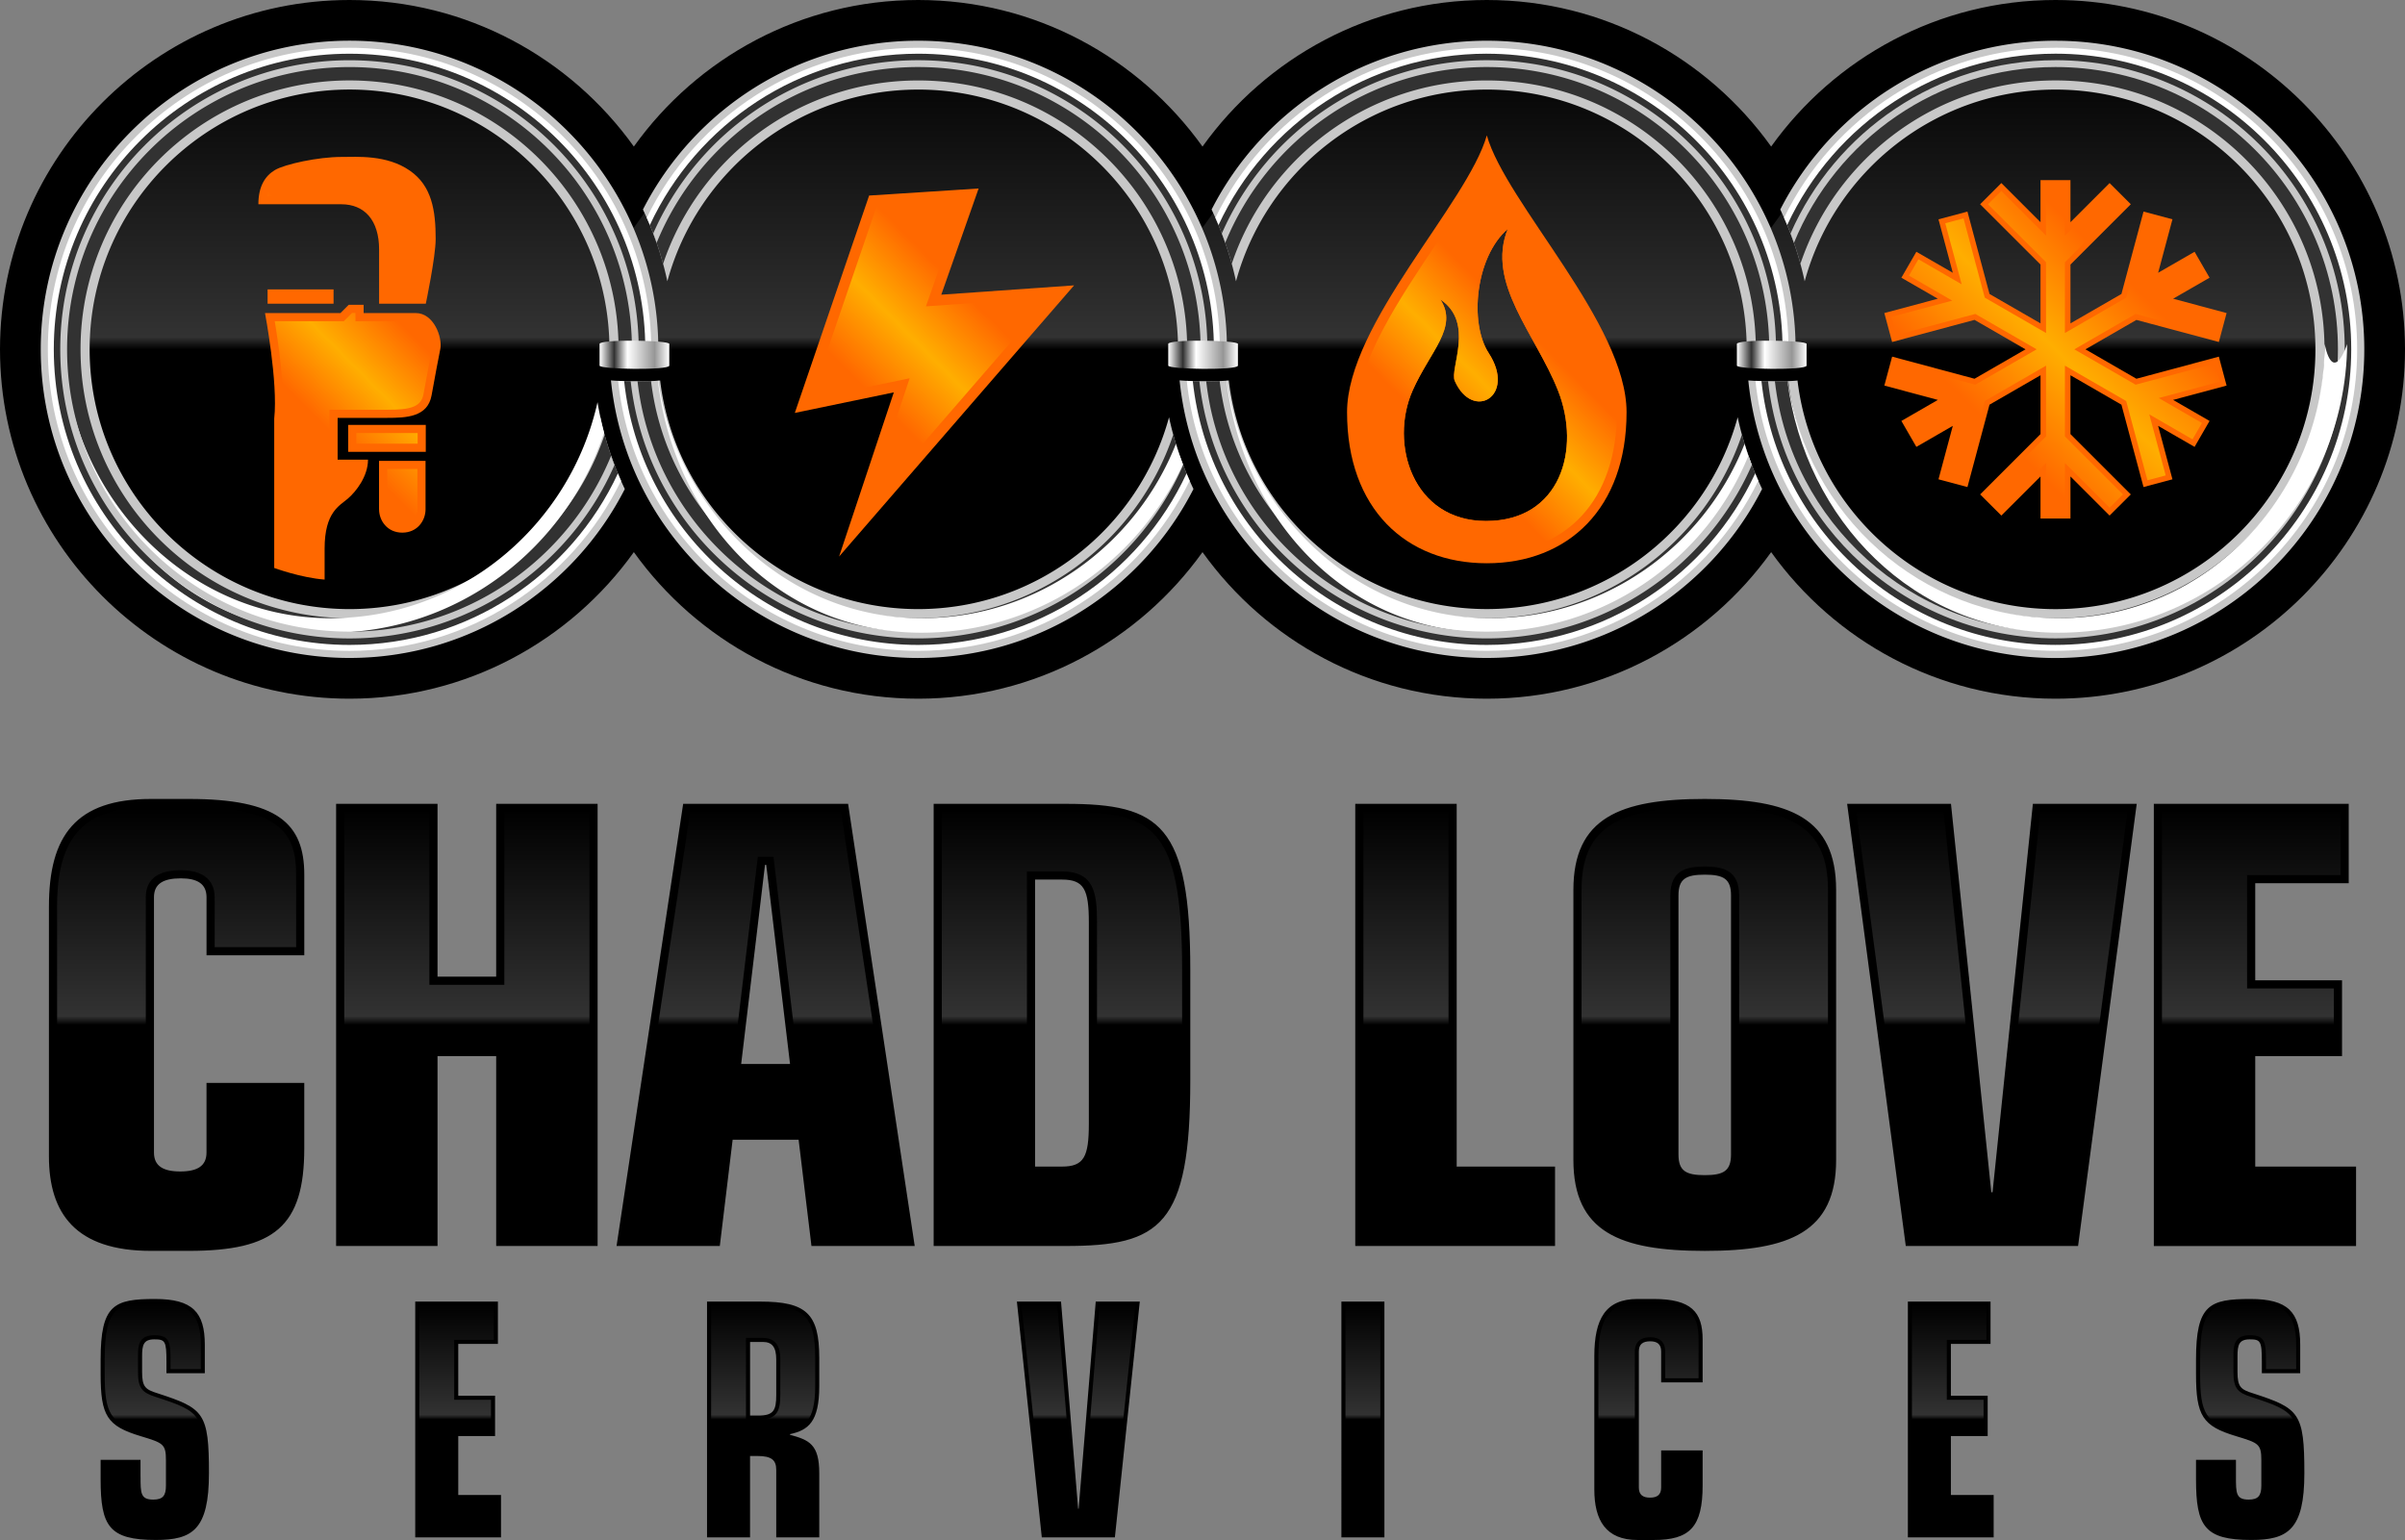 <svg width="406" height="260" viewBox="0 0 406 260" xmlns="http://www.w3.org/2000/svg">
    <rect x="0" y="0" width="406" height="260" fill="#808080" stroke="none"/>
    <defs>
        <linearGradient x1="50.002%" y1="100%" x2="50.002%" y2="0%" id="6oy54rvqja">
            <stop offset="50%"/>
            <stop stop-color="#323232" offset="52%"/>
            <stop offset="100%"/>
        </linearGradient>
        <linearGradient x1="0%" y1="50.051%" x2="100%" y2="50.051%" id="3m0kbl7s3b">
            <stop stop-color="#FFF" offset="0%"/>
            <stop stop-color="#323232" offset="21%"/>
            <stop stop-color="#FFF" offset="40%"/>
            <stop stop-color="#969696" offset="79%"/>
            <stop stop-color="#FFF" offset="100%"/>
        </linearGradient>
        <linearGradient x1="30.97%" y1="85.956%" x2="69.025%" y2="28.65%" id="1h7ufr46pc">
            <stop stop-color="#FF6800" offset="20%"/>
            <stop stop-color="#FFAE00" offset="50%"/>
            <stop stop-color="#FF6800" offset="80%"/>
        </linearGradient>
        <linearGradient x1="15.745%" y1="76.333%" x2="66.458%" y2="10.596%" id="s7xll8qi5d">
            <stop stop-color="#FF6800" offset="20%"/>
            <stop stop-color="#FFAE00" offset="50%"/>
            <stop stop-color="#FF6800" offset="80%"/>
        </linearGradient>
        <linearGradient x1="35.656%" y1="79.412%" x2="61.238%" y2="16.684%" id="8noel6e9ue">
            <stop stop-color="#FF6800" offset="20%"/>
            <stop stop-color="#FFAE00" offset="50%"/>
            <stop stop-color="#FF6800" offset="80%"/>
        </linearGradient>
        <linearGradient x1="14.047%" y1="85.796%" x2="85.953%" y2="14.213%" id="1u92u47tlf">
            <stop stop-color="#FF6800" offset="20%"/>
            <stop stop-color="#FFAE00" offset="50%"/>
            <stop stop-color="#FF6800" offset="80%"/>
        </linearGradient>
        <linearGradient x1="0%" y1="-2526.156%" x2="100%" y2="-2526.156%" id="caaslpz7ig">
            <stop stop-color="#FFF" offset="0%"/>
            <stop stop-color="#323232" offset="21%"/>
            <stop stop-color="#FFF" offset="40%"/>
            <stop stop-color="#969696" offset="79%"/>
            <stop stop-color="#FFF" offset="100%"/>
        </linearGradient>
        <linearGradient x1="50%" y1="100%" x2="50%" y2="0%" id="i3odcg4f0h">
            <stop offset="50%"/>
            <stop stop-color="#323232" offset="52%"/>
            <stop offset="100%"/>
        </linearGradient>
        <linearGradient x1="49.999%" y1="100%" x2="49.999%" y2=".025%" id="tde812yr6i">
            <stop offset="50%"/>
            <stop stop-color="#323232" offset="52%"/>
            <stop offset="100%"/>
        </linearGradient>
    </defs>
    <g fill-rule="nonzero" fill="none">
        <path d="M346.997 0c-19.77 0-37.288 9.778-48 24.741C288.282 9.778 270.766 0 250.995 0 231.226 0 213.708 9.783 203 24.746 192.287 9.783 174.77 0 155 0c-19.771 0-37.288 9.778-47.996 24.741C96.29 9.778 78.774 0 59.003 0 26.469 0 0 26.459 0 58.981c0 32.522 26.469 58.981 59.003 58.981 19.77 0 37.288-9.783 48-24.746 10.714 14.963 28.226 24.746 47.996 24.746 19.771 0 37.288-9.783 48.001-24.746 10.713 14.968 28.23 24.746 47.996 24.746 19.766 0 37.287-9.783 48-24.746 10.713 14.963 28.23 24.746 48.001 24.746 32.534 0 59.003-26.459 59.003-58.98C406 26.458 379.531 0 346.997 0z" fill="#000"/>
        <path d="M346.997 109.974c-16.393 0-31.907-8.003-41.505-21.408l-6.496-9.074-6.495 9.074c-9.593 13.405-25.113 21.408-41.505 21.408-16.393 0-31.912-8.003-41.506-21.408l-6.495-9.074-6.495 9.074c-9.593 13.405-25.113 21.408-41.505 21.408-16.393 0-31.908-8.003-41.506-21.408l-6.495-9.074-6.495 9.074c-9.594 13.405-25.113 21.408-41.506 21.408-28.128 0-51.016-22.875-51.016-50.998 0-28.123 22.883-50.993 51.016-50.993 16.393 0 31.907 8.003 41.506 21.409l6.495 9.073 6.495-9.078c9.594-13.4 25.108-21.404 41.5-21.404 16.393 0 31.913 8.003 41.506 21.409l6.495 9.073 6.496-9.073c9.593-13.406 25.107-21.409 41.505-21.409 16.397 0 31.907 8.003 41.505 21.409l6.496 9.073 6.495-9.073c9.593-13.406 25.112-21.409 41.505-21.409 28.129 0 51.012 22.875 51.012 50.993 0 28.118-22.883 50.998-51.012 50.998h.005z" fill="url(#6oy54rvqja)"/>
        <path d="M346.997 6.874c-20.248 0-37.833 11.601-46.461 28.5a54.984 54.984 0 0 1 4.12 12.117c5.063-18.63 22.126-32.368 42.346-32.368 24.19 0 43.874 19.676 43.874 43.858s-19.683 43.858-43.874 43.858c-22.41 0-40.95-16.883-43.556-38.595-2.133.207-5.989.174-8.305-.015 2.64 26.28 24.89 46.864 51.86 46.864 28.742 0 52.127-23.376 52.127-52.107 0-28.73-23.385-52.107-52.126-52.107l-.005-.005z" fill="#C8C8C8"/>
        <path d="M346.997 8.374c-20.094 0-37.49 11.766-45.66 28.765a54.913 54.913 0 0 1 2.6 7.4c6.047-17.974 23.063-30.96 43.06-30.96 25.04 0 45.414 20.366 45.414 45.397s-20.374 45.397-45.414 45.397c-23.226 0-42.432-17.52-45.096-40.037-1.611.067-3.58.053-5.245-.02 2.678 25.398 24.23 45.262 50.336 45.262 27.912 0 50.621-22.7 50.621-50.597 0-27.896-22.71-50.602-50.62-50.602l.004-.005z" fill="#323232"/>
        <path d="M346.997 10.169c-19.969 0-37.177 12.045-44.729 29.251.198.521.396 1.047.58 1.578 7.112-17.395 24.224-29.681 44.154-29.681 26.29 0 47.677 21.379 47.677 47.66 0 26.28-21.387 47.659-47.677 47.659-24.466 0-44.68-18.514-47.373-42.262-.387 0-.773 0-1.154-.01 2.693 24.385 23.429 43.415 48.527 43.415 26.922 0 48.826-21.895 48.826-48.808 0-26.912-21.904-48.807-48.826-48.807l-.005.005z" fill="#C8C8C8"/>
        <path d="M346.997 8.065c-20.123 0-37.553 11.727-45.82 28.702.18.41.358.82.527 1.23 7.943-17.066 25.257-28.933 45.293-28.933 27.53 0 49.926 22.387 49.926 49.907 0 27.52-22.396 49.908-49.926 49.908-25.716 0-46.953-19.537-49.637-44.543-.347-.01-.69-.025-1.013-.044 2.669 25.58 24.365 45.585 50.65 45.585 28.08 0 50.93-22.84 50.93-50.91 0-28.07-22.85-50.911-50.93-50.911v.01z" fill="#FFF"/>
        <g fill="#C8C8C8">
            <path d="M250.996 15.123c24.19 0 43.874 19.676 43.874 43.858h8.252c0-28.73-23.385-52.107-52.126-52.107-20.249 0-37.833 11.601-46.461 28.5a54.899 54.899 0 0 1 4.12 12.117c5.063-18.63 22.126-32.368 42.34-32.368zM293.346 70.443c-5.058 18.639-22.126 32.387-42.35 32.387-22.41 0-40.95-16.884-43.556-38.596-2.133.208-5.984.174-8.305-.014 2.64 26.28 24.89 46.863 51.86 46.863 20.259 0 37.853-11.61 46.476-28.528a55.124 55.124 0 0 1-4.125-12.112z"/>
        </g>
        <g fill="#323232">
            <path d="M250.996 13.584c25.04 0 45.414 20.366 45.414 45.397h5.207c0-27.901-22.705-50.602-50.621-50.602-20.094 0-37.49 11.765-45.66 28.77a55.084 55.084 0 0 1 2.6 7.394c6.047-17.973 23.062-30.96 43.055-30.96h.005zM294.065 73.385c-6.037 17.988-23.062 30.988-43.07 30.988-23.225 0-42.431-17.52-45.095-40.037a65.55 65.55 0 0 1-5.24-.02c2.678 25.398 24.23 45.262 50.336 45.262 20.103 0 37.505-11.775 45.67-28.788a54.977 54.977 0 0 1-2.601-7.405z"/>
        </g>
        <g fill="#C8C8C8">
            <path d="M155 15.123c24.19 0 43.874 19.676 43.874 43.858h8.252c0-28.73-23.385-52.107-52.127-52.107-20.248 0-37.833 11.601-46.46 28.5a54.899 54.899 0 0 1 4.12 12.117c5.062-18.625 22.126-32.368 42.34-32.368zM197.35 70.443c-5.058 18.639-22.126 32.392-42.35 32.392-22.41 0-40.946-16.884-43.557-38.596-2.133.207-5.988.174-8.305-.014 2.64 26.275 24.89 46.863 51.861 46.863 20.258 0 37.853-11.61 46.476-28.528a55.038 55.038 0 0 1-4.126-12.113v-.004z"/>
        </g>
        <g fill="#323232">
            <path d="M155 13.584c25.04 0 45.413 20.366 45.413 45.397h5.207C205.62 31.08 182.91 8.38 155 8.38c-20.095 0-37.49 11.765-45.66 28.765a55.084 55.084 0 0 1 2.6 7.394c6.047-17.973 23.062-30.954 43.055-30.954h.004zM198.068 73.38C192.031 91.373 175.007 104.37 155 104.37c-23.225 0-42.431-17.52-45.095-40.038-1.612.067-3.58.053-5.246-.02 2.679 25.398 24.23 45.262 50.337 45.262 20.103 0 37.504-11.775 45.67-28.788a54.977 54.977 0 0 1-2.602-7.405h.005z"/>
        </g>
        <path d="M101.353 70.447c-5.057 18.64-22.126 32.388-42.345 32.388-24.191 0-43.875-19.672-43.875-43.859 0-24.186 19.684-43.858 43.875-43.858 24.19 0 43.875 19.676 43.875 43.858h8.251c0-28.73-23.385-52.107-52.126-52.107C30.266 6.87 6.88 30.241 6.88 58.976c0 28.736 23.385 52.107 52.127 52.107 20.258 0 37.847-11.61 46.47-28.523a55.084 55.084 0 0 1-4.125-12.108v-.005z" fill="#C8C8C8"/>
        <path d="M102.072 73.385c-6.037 17.988-23.062 30.988-43.064 30.988-25.04 0-45.414-20.366-45.414-45.397 0-25.03 20.369-45.397 45.414-45.397s45.414 20.366 45.414 45.397h5.207c0-27.9-22.71-50.602-50.621-50.602-27.912 0-50.621 22.701-50.621 50.602 0 27.901 22.71 50.597 50.62 50.597 20.1 0 37.5-11.775 45.666-28.783a54.977 54.977 0 0 1-2.601-7.405z" fill="#323232"/>
        <path d="M100.87 67.905c-4.652 20.849-23.115 36.468-45.115 36.468-25.344 0-44.859-22.233-44.859-46.29 0 25.567 18.178 48.74 44.86 48.74 21.507 0 39.796-14.181 46.22-33.78a54.653 54.653 0 0 1-1.106-5.138z" fill="#FFF"/>
        <path d="M104.31 79.931c-7.937 17.081-25.256 28.953-45.302 28.953-27.53 0-49.926-22.388-49.926-49.908S31.478 9.07 59.008 9.07s49.926 22.387 49.926 49.907h1.004c0-28.074-22.85-50.91-50.93-50.91s-50.93 22.836-50.93 50.91c0 28.075 22.85 50.911 50.93 50.911 20.128 0 37.567-11.736 45.834-28.721-.179-.41-.357-.82-.526-1.23l-.005-.005z" fill="#FFF"/>
        <path d="M103.167 76.935c-7.108 17.405-24.224 29.706-44.164 29.706-26.29 0-47.677-21.38-47.677-47.66 0-26.28 21.387-47.66 47.677-47.66s47.677 21.38 47.677 47.66h1.144c0-26.912-21.904-48.808-48.826-48.808S10.172 32.07 10.172 58.981s21.904 48.808 48.826 48.808c19.978 0 37.187-12.055 44.739-29.271a55.574 55.574 0 0 1-.575-1.578l.005-.005z" fill="#C8C8C8"/>
        <path d="M101.218 58.065v3.66c0 .647 11.765.826 11.765 0v-3.66c0-.647-11.765-.825-11.765 0z" fill="url(#3m0kbl7s3b)"/>
        <path d="M250.996 22.86c-3.253 11.466-23.593 31.837-23.593 46.729 0 16.26 9.893 25.508 23.593 25.508s23.592-9.247 23.592-25.508c0-14.892-20.34-35.263-23.592-46.729zm-.14 65.103c-12.402 0-16.345-13.078-12.388-22.016 2.954-6.677 7.755-10.666 4.7-15.374 5.859 3.946 1.501 11.679 2.423 13.748 3.055 6.874 10.443 2.547 5.728-4.708-3.325-5.123-2.234-16.223 3.21-20.96-3.673 9.175 4.7 17.714 8.492 27.294 3.9 9.864.459 22.016-12.165 22.016z" fill="#FF6800"/>
        <path d="M259.354 40.887c-3.262-4.863-6.394-9.527-8.353-13.584-1.96 4.057-5.087 8.721-8.354 13.584-6.374 9.498-13.603 20.265-13.603 28.702 0 14.722 8.416 23.868 21.957 23.868 13.54 0 21.956-9.146 21.956-23.868 0-8.437-7.229-19.204-13.603-28.702zm-8.498 47.076c-12.402 0-16.345-13.078-12.388-22.016 2.954-6.677 7.755-10.666 4.7-15.374 5.859 3.946 1.501 11.679 2.423 13.748 3.055 6.874 10.443 2.547 5.728-4.708-3.325-5.123-2.234-16.223 3.21-20.96-3.673 9.175 4.7 17.714 8.492 27.294 3.9 9.864.459 22.016-12.165 22.016z" fill="url(#1h7ufr46pc)"/>
        <path fill="#FF6800" d="m146.723 33.014-12.546 36.7 16.711-3.468-9.236 27.718 39.671-45.784-22.42 1.573 6.303-17.93z"/>
        <path fill="url(#s7xll8qi5d)" d="m153.561 63.863-16.682 3.463 11.152-32.604 14.593-.94-6.312 17.94 20.842-1.458L146.188 86z"/>
        <path d="M63.988 85.99v-8.182h7.851v8.182c0 1.905-1.38 3.936-3.923 3.936s-3.923-2.03-3.923-3.936h-.005zm6.2-33.13h-8.801v-1.4h-2.514l-1.405 1.4h-12.73s2.22 11.693 1.554 17.8v25.233s4.536 1.664 8.508 1.959v-5.234c0-6.16 2.519-7.226 3.918-8.428 1.4-1.2 3.407-3.777 3.407-6.58h-5.13v-7.057h8.334c3.272 0 6.863-.135 7.528-3.8.666-3.667 1.067-5.799 1.467-7.796.401-1.992-1.095-6.102-4.13-6.102l-.005.005zm1.69 18.875H58.776v4.554h13.102v-4.554zm-7.88-29.599v9.137h7.885s1.66-7.878 1.665-10.907c.004-4.843-.652-8.972-4.334-11.539-3.918-2.74-8.942-2.33-11.606-2.33-3.894 0-9.545 1.22-11.21 2.22-1.664.998-2.78 2.778-2.78 5.769h13.995c3.885 0 6.385 2.648 6.385 7.65zm-18.825 6.73v2.407H56.31v-2.408H45.173z" fill="#FF6800"/>
        <path d="M53.42 96.313c-2.273-.343-4.546-1.013-5.757-1.409V70.732c.516-4.93-.705-13.039-1.289-16.502h11.66l1.403-1.4h.575v1.4h10.177c.627 0 1.201.313 1.703.926.86 1.051 1.25 2.672 1.081 3.53-.4 2.008-.8 4.144-1.472 7.825-.41 2.267-2.316 2.668-6.176 2.668h-9.71v9.807h4.932c-.458 1.635-1.626 3.212-2.731 4.162-.154.13-.323.261-.502.396-1.554 1.192-3.899 2.99-3.899 9.069v3.695l.005.005zm14.491-7.767c-1.867 0-2.548-1.529-2.548-2.556v-6.812h5.1v6.812c0 1.027-.68 2.556-2.547 2.556h-.005zm-7.76-13.632V73.11h10.352v1.804H60.152zm5.222-25.016v-7.762c0-5.566-2.973-9.025-7.76-9.025H45.1c.237-1.496.903-2.552 2.008-3.218 1.303-.776 6.635-2.02 10.505-2.02.29 0 1.733-.025 2.162-.025 2.63 0 5.989.241 8.657 2.103 3.118 2.176 3.75 5.736 3.745 10.415 0 2.204-.965 7.294-1.414 9.537h-5.385l-.005-.005z" fill="url(#8noel6e9ue)"/>
        <path fill="#FF6800" d="m374.575 60.211-13.917 3.734-8.604-4.969 8.604-4.963 13.917 3.724 1.308-4.882-9.029-2.422 6.153-3.545-2.529-4.38-6.152 3.545 2.417-9.025-4.883-1.307-3.73 13.911-8.604 4.964v-9.932l10.187-10.183-3.581-3.575-6.606 6.609v-7.1h-5.058v7.1l-6.61-6.609-3.581 3.58 10.191 10.178v9.932l-8.609-4.964-3.725-13.911-4.888 1.307 2.417 9.025-6.152-3.545-2.529 4.38 6.153 3.545-9.03 2.422 1.313 4.882 13.913-3.73 8.609 4.97-8.61 4.968-13.912-3.734-1.312 4.887 9.033 2.421-6.157 3.55 2.529 4.38 6.152-3.55-2.417 9.026 4.888 1.307 3.725-13.907 8.61-4.969v9.933l-10.192 10.183 3.58 3.574 6.611-6.604v7.101h5.058v-7.1l6.606 6.603 3.58-3.574-10.186-10.183v-9.933l8.604 4.969 3.73 13.907 4.883-1.307-2.417-9.026 6.152 3.55 2.53-4.38-6.154-3.55 9.03-2.421z"/>
        <path fill="url(#1u92u47tlf)" d="M345.404 86.602V78.18l-7.547 7.544-2.253-2.252 9.8-9.793V61.735l-10.35 5.972-3.581 13.377-3.079-.82 2.76-10.309-7.296 4.216-1.597-2.759 7.306-4.211-10.313-2.764.826-3.078 13.381 3.59 10.351-5.973-10.351-5.972-13.381 3.584-.826-3.072 10.308-2.76-7.301-4.216 1.597-2.759 7.296 4.216-2.76-10.304 3.079-.83 3.585 13.387 10.346 5.972V44.278l-9.8-9.792 2.253-2.253 7.547 7.54V31.35h3.185v8.423l7.543-7.54 2.258 2.248-9.8 9.797v11.939l10.34-5.967 3.591-13.386 3.074.83-2.76 10.303 7.296-4.216 1.593 2.76-7.297 4.215 10.308 2.76-.82 3.072-13.387-3.584-10.346 5.972 10.346 5.972 13.386-3.589.82 3.078-10.307 2.764 7.297 4.211-1.593 2.76-7.296-4.212 2.765 10.304-3.079.825-3.59-13.382-10.342-5.972V73.68l9.801 9.793-2.258 2.252-7.543-7.544v8.422z"/>
        <g fill="#C8C8C8">
            <path d="M199.164 76.93c-7.109 17.41-24.225 29.71-44.165 29.71-24.466 0-44.68-18.513-47.373-42.261-.386 0-.772 0-1.153-.01 2.693 24.385 23.428 43.415 48.526 43.415 19.979 0 37.192-12.06 44.739-29.276a75.995 75.995 0 0 1-.58-1.577h.006zM155 11.317c26.29 0 47.677 21.379 47.677 47.66h1.148c0-26.913-21.903-48.808-48.826-48.808-19.968 0-37.171 12.045-44.728 29.251.197.521.395 1.047.579 1.578 7.113-17.395 24.224-29.681 44.154-29.681H155z"/>
        </g>
        <g fill="#FFF">
            <path d="M155 9.069c27.53 0 49.925 22.387 49.925 49.907h1.004c0-28.074-22.85-50.91-50.93-50.91-20.123 0-37.553 11.726-45.819 28.701.179.41.357.82.526 1.23 7.943-17.066 25.257-28.928 45.293-28.928zM200.307 79.931C192.37 97.012 175.05 108.884 155 108.884c-25.715 0-46.953-19.537-49.636-44.544-.348-.01-.69-.024-1.013-.043 2.668 25.58 24.364 45.585 50.65 45.585 20.132 0 37.572-11.736 45.833-28.726-.178-.41-.357-.82-.526-1.23v.005z"/>
        </g>
        <path d="M197.219 58.065v3.66c0 .647 11.76.826 11.76 0v-3.66c0-.647-11.76-.825-11.76 0z" fill="url(#caaslpz7ig)"/>
        <path d="M8.261 153.036c0-11.958 4.537-18.147 17.223-18.147h6.394c14.955 0 19.49 4.124 19.49 12.783v13.613H34.866v-9.797c0-2.267-1.549-3.194-4.333-3.194-2.992 0-4.541.927-4.541 3.194v43.1c0 2.268 1.549 3.194 4.435 3.194 2.885 0 4.434-.926 4.434-3.193v-11.756h16.504v11.032c0 13.198-5.052 17.323-19.49 17.323h-6.395c-12.686 0-17.222-6.29-17.222-15.982v-42.17h.004zm48.479-17.322H73.86v29.18h9.902v-29.18h17.122v74.649H83.763v-32.064h-9.902v32.064H56.74v-74.65zm58.583 0h27.849l11.244 74.649h-17.43l-2.167-17.94H123.68l-2.167 17.94h-17.43l11.244-74.65h-.005zm14.028 10.308h-.207l-4.025 33.613h8.252l-4.02-33.613zm28.264-10.308h22.28c15.987 0 21.044 3.507 21.044 28.046v18.663c0 24.539-5.052 27.94-21.044 27.94h-22.28v-74.65zm17.121 61.243h4.541c3.711 0 4.536-1.65 4.536-7.216v-34.023c0-5.566-.825-7.216-4.536-7.216h-4.54v48.46-.005zm54.052-61.243h17.122v61.243h16.605v13.406h-33.727v-74.65zm36.825 14.539c0-12.166 7.836-15.364 22.173-15.364 14.337 0 22.179 3.193 22.179 15.364v45.575c0 12.166-7.837 15.364-22.179 15.364-14.341 0-22.173-3.193-22.173-15.364v-45.575zm26.608.926c0-2.783-1.235-3.507-4.435-3.507-3.199 0-4.434.724-4.434 3.507v43.718c0 2.784 1.24 3.507 4.434 3.507 3.195 0 4.435-.723 4.435-3.507V151.18zm19.597-15.465h17.536l6.81 65.575h.207l6.809-65.575h17.531l-9.902 74.649h-29.084l-9.902-74.65h-.005zm51.78 0h32.9v13.405h-15.78v16.392h14.651v12.788h-14.65v18.663h17.02v13.406h-34.142V135.714z" fill="#000"/>
        <path d="M287.786 209.813c-15.162 0-20.798-3.792-20.798-13.99v-45.575c0-10.193 5.636-13.984 20.798-13.984 15.163 0 20.804 3.791 20.804 13.984v45.576c0 10.197-5.641 13.989-20.804 13.989zm0-63.516c-3.016 0-5.81.589-5.81 4.882v43.718c0 4.289 2.794 4.882 5.81 4.882 3.016 0 5.81-.593 5.81-4.882V151.18c0-4.288-2.794-4.882-5.81-4.882zM25.484 209.813c-10.814 0-15.847-4.64-15.847-14.607v-42.17c0-11.91 4.594-16.772 15.847-16.772h6.394c15.153 0 18.116 4.182 18.116 11.408v12.238H36.24v-8.422c0-1.708-.744-4.568-5.71-4.568-4.965 0-5.915 2.484-5.915 4.568v43.1c0 2.085 1.008 4.569 5.81 4.569 4.801 0 5.81-2.484 5.81-4.568v-10.381h13.753v9.657c0 12.219-4.232 15.948-18.116 15.948H25.48h.005zm339.488-.825v-71.9h30.151v10.656h-15.78v19.141h14.646v10.039h-14.646v21.413h17.02v10.656h-31.39v-.005zm-42.045 0-9.54-71.9h14.727l6.81 65.576h2.687l6.81-65.575h14.722l-9.535 71.899H322.927zm-92.763 0v-71.9h14.37v61.244h16.605v10.656h-30.975zm-71.174 0v-71.9h20.905c14.568 0 19.664 2.186 19.664 26.672v18.663c0 24.39-5.096 26.565-19.664 26.565H158.99zm14.37-10.656h5.917c5.477 0 5.912-3.724 5.912-8.591v-34.023c0-4.867-.435-8.591-5.912-8.591h-5.916v51.21-.005zm-35.154 10.656-2.167-17.945H122.46l-2.167 17.945h-14.616l10.828-71.9h25.48l10.828 71.9h-14.616.01zm-14.631-27.974h11.35l-4.348-36.362h-2.65l-4.352 36.362zm-38.436 27.974v-32.064H72.486v32.064h-14.37v-71.9h14.37v29.18h12.653v-29.18h14.37v71.9H85.14z" fill="url(#i3odcg4f0h)"/>
        <path d="M23.728 249.33c0 2.75 0 3.85 2.142 3.85 1.622 0 2.143-.662 2.143-2.365v-4.288c0-2.75-.483-2.914-4.29-4.066-5.646-1.703-6.737-3.41-6.737-10.502v-2.422c0-9.29 2.278-10.226 9.188-10.226 6.303 0 8.402 2.2 8.402 7.752v4.78H28.1v-1.924c0-3.517-.217-3.792-2.056-3.792s-2.056.989-2.056 2.856v2.638c0 2.528.526 2.972 2.669 3.633 7.745 2.527 8.618 3.241 8.618 13.468 0 9.566-2.798 11.273-8.97 11.273-7.876 0-9.319-2.31-9.319-10.226v-3.3h6.737v2.86h.005zm46.37-29.58h13.955v7.149H77.36v8.74h6.215v6.817H77.36v9.951h7.219v7.15H70.097V219.75zm49.26 0h8.97c7.789 0 9.975 2.036 9.975 9.513v4.78c0 6.049-1.882 7.424-4.942 8.085v.11c3.238.883 4.942 1.597 4.942 6.489v10.834h-7.263v-11.38c0-1.65-.743-2.363-3.194-2.363h-1.226v13.743h-7.263V219.75zm7.262 19.242h1.4c2.581 0 3.02-.883 3.02-3.463v-5.992c0-2.035-.656-2.971-2.23-2.971h-2.185v12.426h-.005zm45.057-19.242h7.44l2.887 34.968h.087l2.885-34.968h7.437l-4.204 39.806H175.87l-4.203-39.806h.01zm54.77 0h7.263v39.806h-7.262V219.75zm42.698 9.238c0-6.378 1.925-9.677 7.306-9.677h2.712c6.346 0 8.266 2.2 8.266 6.82v7.256h-7.002v-5.224c0-1.206-.656-1.708-1.838-1.708-1.27 0-1.926.497-1.926 1.708v22.98c0 1.211.657 1.708 1.882 1.708 1.226 0 1.882-.492 1.882-1.708v-6.266h7.002v5.885c0 7.038-2.142 9.238-8.266 9.238h-2.712c-5.38 0-7.306-3.353-7.306-8.524v-22.488zm52.932-9.238h13.956v7.149h-6.693v8.74h6.21v6.817h-6.21v9.951h7.22v7.15h-14.483V219.75zm55.384 29.58c0 2.75 0 3.85 2.143 3.85 1.621 0 2.142-.662 2.142-2.365v-4.288c0-2.75-.482-2.914-4.285-4.066-5.646-1.703-6.741-3.41-6.741-10.502v-2.422c0-9.29 2.277-10.226 9.188-10.226 6.302 0 8.401 2.2 8.401 7.752v4.78h-6.476v-1.924c0-3.517-.222-3.792-2.056-3.792-1.833 0-2.055.989-2.055 2.856v2.638c0 2.528.526 2.972 2.668 3.633 7.745 2.527 8.619 3.241 8.619 13.468 0 9.566-2.799 11.273-8.97 11.273-7.876 0-9.32-2.31-9.32-10.226v-3.3h6.742v2.86z" fill="#000"/>
        <path d="M380.043 259.31c-7.557 0-8.633-2.03-8.633-9.541v-2.61h5.366v2.17c0 2.731 0 4.535 2.833 4.535 2.509 0 2.832-1.63 2.832-3.053v-4.289c0-3.275-1.013-3.584-4.777-4.727-5.318-1.606-6.25-3.078-6.25-9.846v-2.421c0-9.079 2.187-9.542 8.503-9.542 5.767 0 7.712 1.785 7.712 7.067v4.096h-5.1v-1.24c0-3.329-.136-4.481-2.747-4.481-2.745 0-2.745 1.963-2.745 3.545v2.639c0 2.855.748 3.545 3.156 4.288 7.445 2.431 8.136 2.938 8.136 12.812 0 9.117-2.442 10.584-8.281 10.584l-.005.014zm-103.592 0c-4.517 0-6.616-2.489-6.616-7.834v-22.488c0-6.387 1.916-8.992 6.616-8.992h2.712c6.34 0 7.581 2.248 7.581 6.131v6.57h-5.627v-4.534c0-1.544-.897-2.393-2.523-2.393-2.273 0-2.611 1.5-2.611 2.393v22.98c0 .893.333 2.393 2.567 2.393s2.567-1.5 2.567-2.393v-5.58h5.627v5.195c0 6.55-1.77 8.547-7.581 8.547h-2.712v.005zm-250.142 0c-7.557 0-8.633-2.03-8.633-9.541v-2.61h5.362v2.17c0 2.731 0 4.535 2.832 4.535 2.51 0 2.833-1.63 2.833-3.053v-4.289c0-3.275-1.014-3.584-4.778-4.727-5.317-1.606-6.249-3.078-6.249-9.846v-2.421c0-9.079 2.186-9.542 8.503-9.542 5.767 0 7.711 1.785 7.711 7.067v4.096h-5.1v-1.24c0-3.329-.135-4.481-2.746-4.481-2.746 0-2.746 1.963-2.746 3.545v2.639c0 2.855.748 3.545 3.156 4.288 7.446 2.431 8.136 2.938 8.136 12.812 0 9.117-2.442 10.584-8.28 10.584v.014zm296.454-.444v-38.431h12.58v5.774h-6.693v10.116h6.21v5.44h-6.21v11.327h7.219v5.774h-13.106zm-95.63 0v-38.431h5.887v38.431h-5.887zm-50.635 0-4.054-38.431h6.042l2.886 34.968h1.264l.14-.632 2.837-34.336h6.042l-4.054 38.431h-11.103zm-44.773 0v-10.694c0-2.692-1.964-3.054-3.88-3.054h-1.91v13.744h-5.888V220.43h8.281c7.465 0 9.29 1.732 9.29 8.828v4.78c0 5.986-1.907 6.874-4.402 7.41l-.54.115v1.08l.507.247c3.074.834 4.434 1.394 4.434 5.822v10.145h-5.887l-.005.01zm-5.795-19.184h2.09c3.131 0 3.705-1.399 3.705-4.153v-5.992c0-.902 0-3.656-2.92-3.656h-2.875v13.801zm-55.143 19.184v-38.431h12.58v5.774h-6.692v10.116h6.21v5.44h-6.21v11.327h7.219v5.774H70.787z" fill="url(#tde812yr6i)"/>
        <path d="M294.513 74.938c-6.823 17.231-23.505 29.435-42.953 29.435-23.153 0-41.437-18.557-44.43-40.11-.023 0-.048 0-.072.005 2.66 23 19.993 42.556 44.502 42.556 19.506 0 36.362-11.664 44.121-28.451a54.263 54.263 0 0 1-1.168-3.435zM198.517 74.938c-6.823 17.231-23.506 29.435-42.953 29.435-23.153 0-41.443-18.557-44.43-40.11-.024 0-.048 0-.072.005 2.659 23 19.993 42.556 44.502 42.556 19.5 0 36.361-11.664 44.12-28.451a57.56 57.56 0 0 1-1.172-3.435h.005z" fill="#FFF"/>
        <g fill="#C8C8C8">
            <path d="M250.996 11.317c26.29 0 47.677 21.379 47.677 47.66h1.144c0-26.913-21.899-48.808-48.826-48.808-19.969 0-37.172 12.05-44.729 29.251.198.521.391 1.047.574 1.578 7.113-17.395 24.225-29.681 44.155-29.681h.005zM295.16 76.935c-7.108 17.41-24.225 29.706-44.164 29.706-24.461 0-44.68-18.514-47.369-42.262-.386 0-.772 0-1.153-.01 2.693 24.385 23.424 43.415 48.527 43.415 19.978 0 37.19-12.06 44.738-29.276a55.57 55.57 0 0 1-.574-1.577l-.005.004z"/>
        </g>
        <g fill="#FFF">
            <path d="M250.996 9.069c27.53 0 49.926 22.387 49.926 49.907h1.004c0-28.074-22.845-50.91-50.93-50.91-20.123 0-37.553 11.726-45.82 28.701.179.41.357.82.526 1.23 7.943-17.066 25.258-28.933 45.294-28.933v.005zM296.304 79.931c-7.939 17.081-25.258 28.953-45.308 28.953-25.716 0-46.949-19.537-49.637-44.544-.347-.01-.69-.024-1.013-.043 2.673 25.58 24.37 45.585 50.65 45.585 20.132 0 37.572-11.736 45.834-28.726-.179-.41-.357-.82-.526-1.23v.005z"/>
        </g>
        <path d="M293.215 58.065v3.66c0 .647 11.76.826 11.76 0v-3.66c0-.647-11.76-.825-11.76 0z" fill="url(#caaslpz7ig)"/>
        <path d="M392.425 58.084c0 24.934-19.514 46.29-44.859 46.29-23.24 0-42.528-17.424-45.766-40.034h-.053c2.982 23.4 21.3 42.484 45.82 42.484 26.68 0 48.415-21.818 48.67-48.74 0 0-2.243 7.052-3.812 0z" fill="#FFF"/>
    </g>
</svg>
